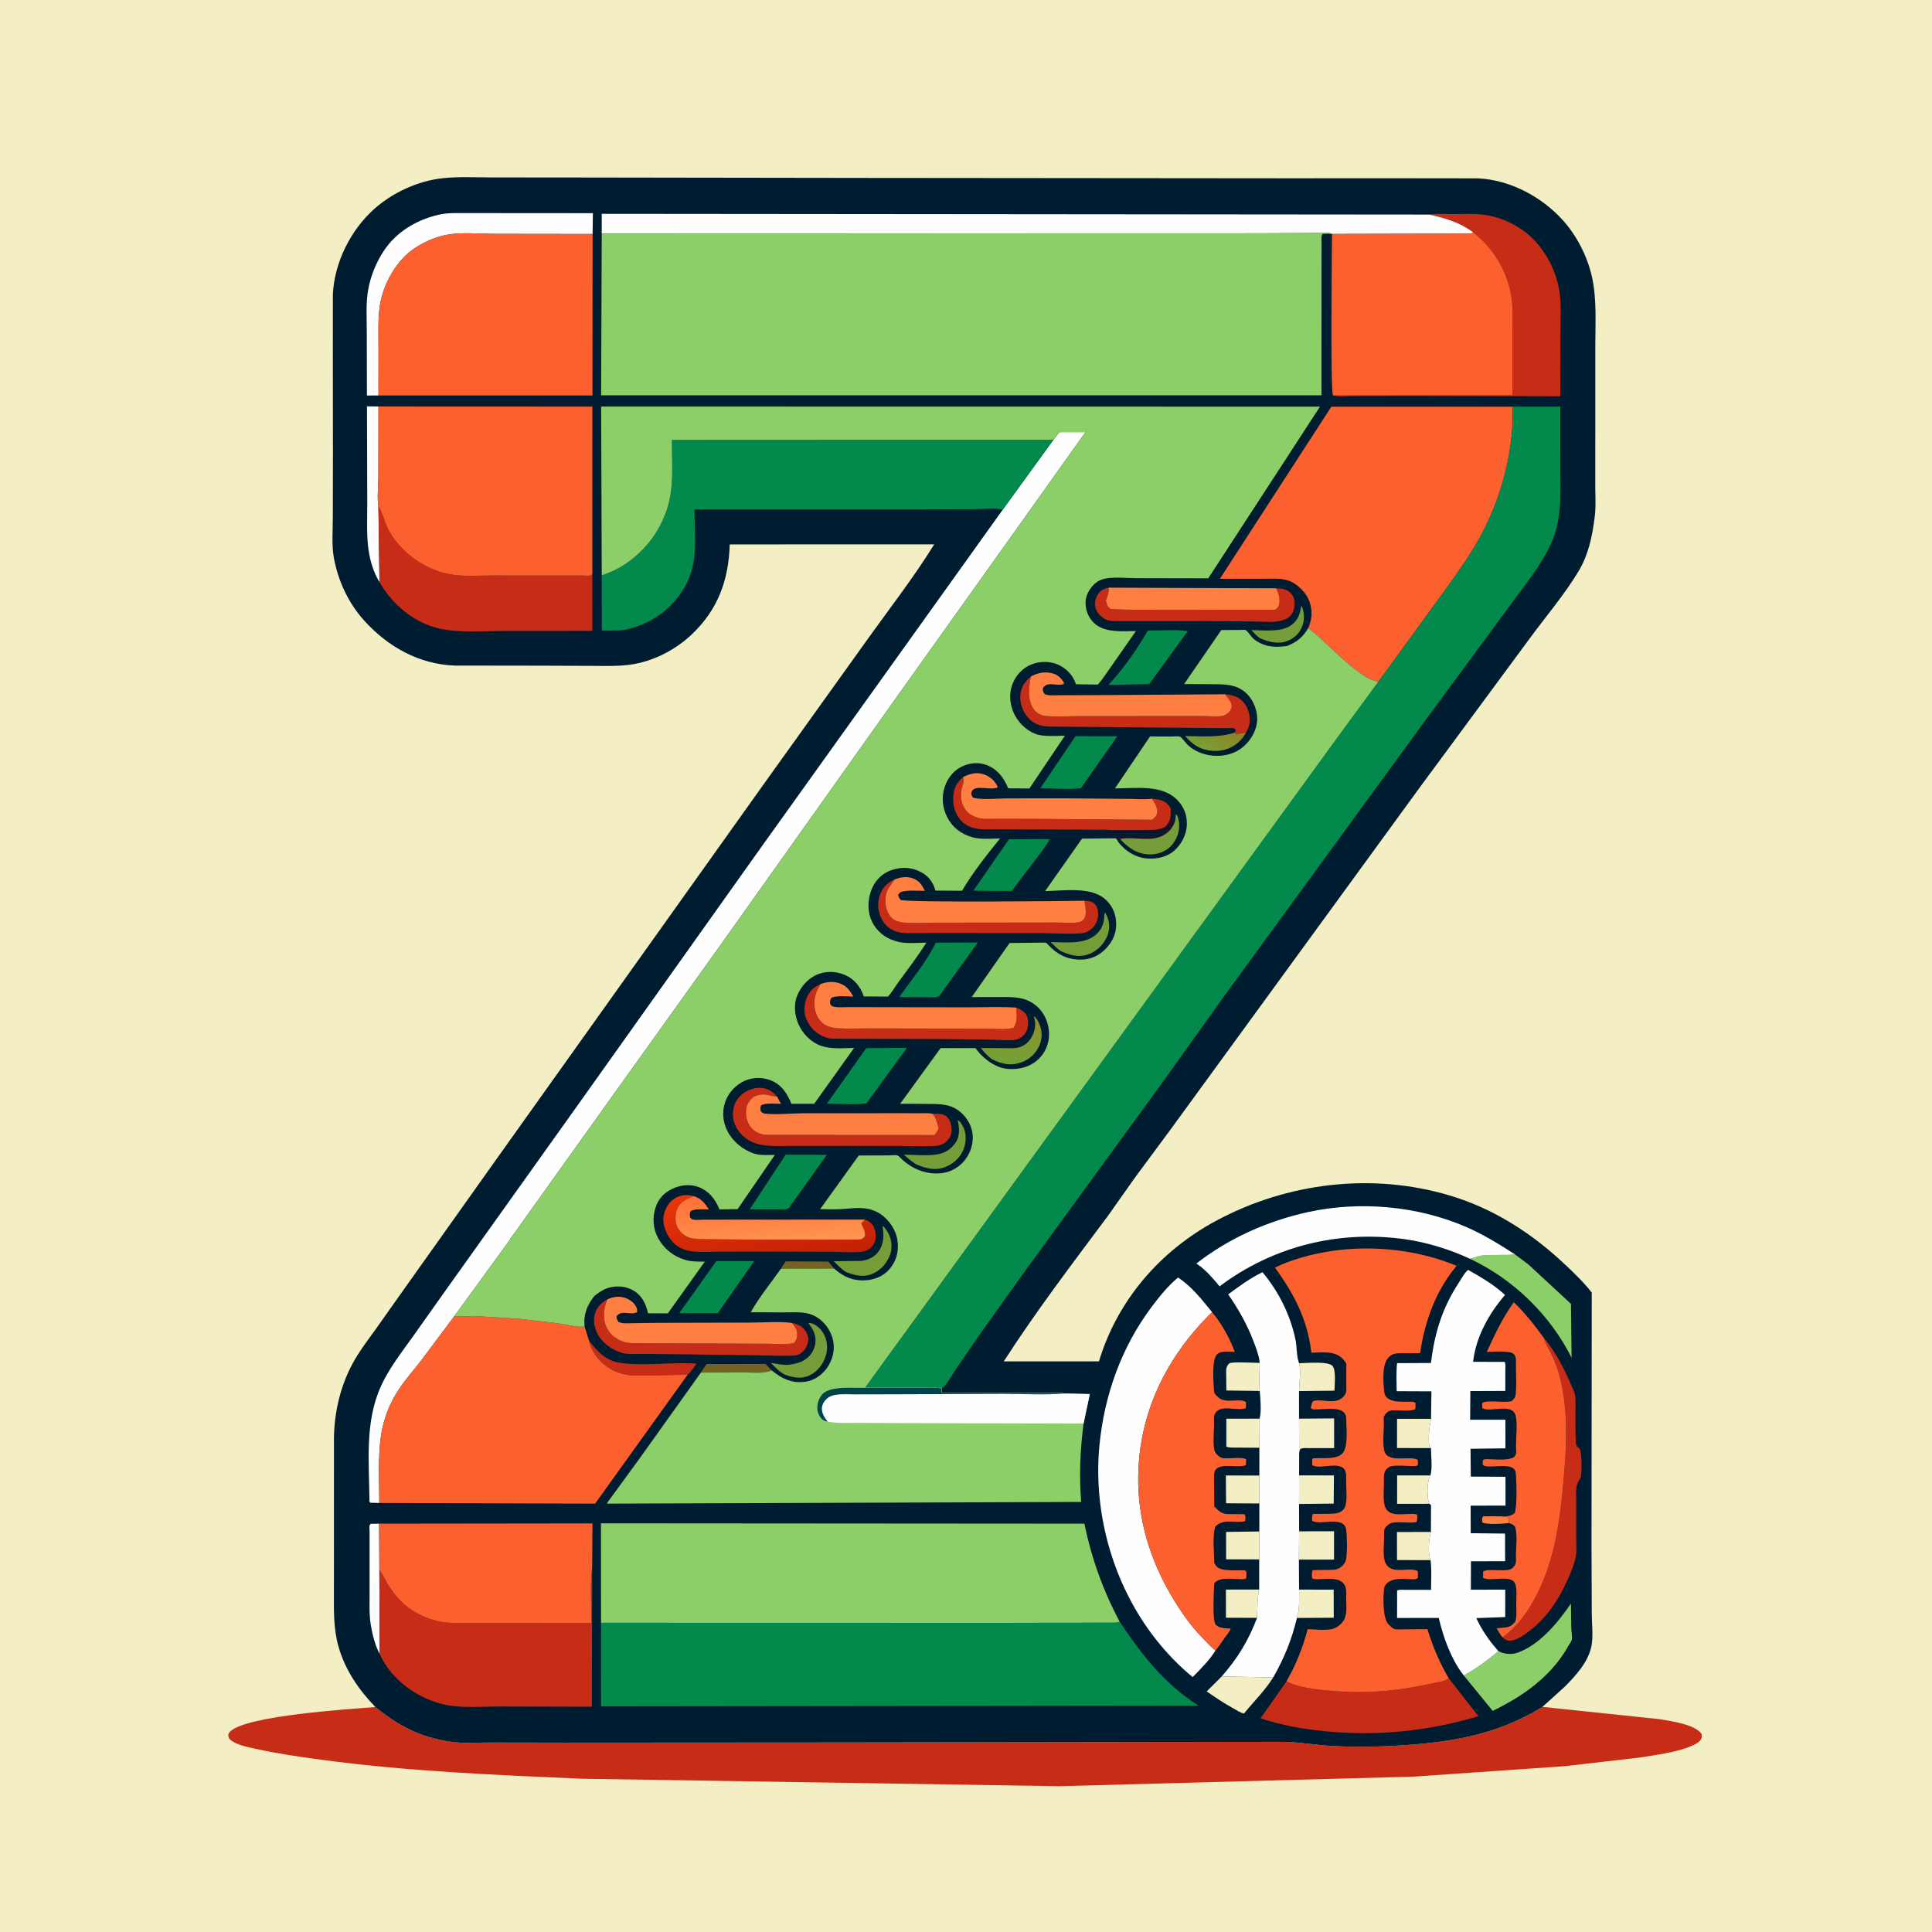 <svg version="1.1" xmlns="http://www.w3.org/2000/svg" style="display: block;" viewBox="0 0 2048 2048" width="1024" height="1024">
<defs>
	<linearGradient id="Gradient1" gradientUnits="userSpaceOnUse" x1="1294.27" y1="768.56" x2="1280.94" y2="795.021">
		<stop class="stop0" offset="0" stop-opacity="1" stop-color="rgb(140,130,38)"/>
		<stop class="stop1" offset="1" stop-opacity="1" stop-color="rgb(123,158,53)"/>
	</linearGradient>
	<linearGradient id="Gradient2" gradientUnits="userSpaceOnUse" x1="1073.65" y1="1083.66" x2="1071.4" y2="1126.29">
		<stop class="stop0" offset="0" stop-opacity="1" stop-color="rgb(142,145,48)"/>
		<stop class="stop1" offset="1" stop-opacity="1" stop-color="rgb(114,162,54)"/>
	</linearGradient>
	<linearGradient id="Gradient3" gradientUnits="userSpaceOnUse" x1="822.326" y1="1340.58" x2="806.949" y2="1253.68">
		<stop class="stop0" offset="0" stop-opacity="1" stop-color="rgb(195,33,4)"/>
		<stop class="stop1" offset="1" stop-opacity="1" stop-color="rgb(234,53,11)"/>
	</linearGradient>
	<linearGradient id="Gradient4" gradientUnits="userSpaceOnUse" x1="812.977" y1="1263.93" x2="817.805" y2="1319.95">
		<stop class="stop0" offset="0" stop-opacity="1" stop-color="rgb(255,113,56)"/>
		<stop class="stop1" offset="1" stop-opacity="1" stop-color="rgb(255,149,81)"/>
	</linearGradient>
</defs>
<path transform="translate(0,0)" fill="rgb(243,238,195)" d="M -0 -0 L 2048 0 L 2048 2048 L -0 2048 L -0 -0 z"/>
<path transform="translate(0,0)" fill="rgb(199,44,23)" d="M 1635.06 1809.36 L 1759.94 1822.46 C 1771.45 1824.55 1796.77 1827.9 1803.74 1838.01 C 1803.97 1840.72 1804.48 1841.9 1802.86 1844.24 C 1800.63 1847.47 1796.24 1849.43 1792.75 1850.91 C 1776.52 1857.82 1756.08 1860.13 1738.75 1862.99 L 1658.61 1872.25 L 1499 1883.29 L 1122.81 1893.46 L 617 1885.55 C 524.685 1881.54 431.618 1877.71 339.976 1865.33 C 316.947 1862.22 293.781 1858.89 271.091 1853.84 C 263.234 1852.09 251.653 1849.98 245.172 1844.99 C 242.418 1842.87 242.442 1842.45 241.885 1839 C 242.413 1837.55 242.976 1836.45 244.1 1835.36 C 261.455 1818.61 369.33 1811.77 397.925 1809.55 C 422.683 1829.75 445.83 1841.71 477.676 1846.33 C 491.163 1848.29 506.318 1847.11 520 1847.13 L 599.714 1847.27 L 890.449 1847.09 L 1357.4 1846.42 C 1375.11 1846.24 1393.58 1849.75 1411.37 1850.77 C 1442.21 1852.53 1474.06 1851.43 1504.78 1848.68 C 1551.94 1844.47 1594.47 1834.5 1635.06 1809.36 z"/>
<path transform="translate(0,0)" fill="rgb(0,28,49)" d="M 397.925 1809.55 C 380.056 1790.95 365.974 1770.42 358.811 1745.41 C 353.295 1726.14 353.976 1706.97 353.97 1687.15 L 354.005 1630.6 L 354.015 1523.23 C 354.557 1496.26 360.914 1469.34 373.724 1445.52 C 380.646 1432.65 389.528 1421.16 398.034 1409.33 L 428.782 1365.89 L 529.61 1224.04 L 810.832 829.496 L 921.875 674.533 C 944.835 642.513 969.674 610.522 990.324 577.018 L 773.54 577.091 C 772.42 614.781 761.175 646.105 733.317 672.481 C 718.2 686.793 698.925 697.533 678.701 702.559 C 661.859 706.744 644.443 705.893 627.236 705.85 L 570.38 705.645 L 481.792 705.525 C 444.282 704.103 411.549 685.784 386.613 658.47 C 369.616 639.851 358.523 616.28 353.955 591.562 C 351.496 578.253 352.776 563.135 352.798 549.559 L 352.937 479.692 L 352.814 368.858 L 352.862 312.15 C 354.41 278.539 371.464 244.238 396.312 221.844 C 415.585 204.476 442.514 191.993 468.339 189.011 C 485.73 187.003 504.236 188.095 521.761 188.082 L 616.107 188.169 L 913.93 188.603 L 1355.52 188.991 L 1494.82 188.981 L 1566.62 189.066 C 1600.76 190.587 1634.6 208.713 1657.14 233.935 C 1671.72 250.26 1682.79 272.137 1687.54 293.5 C 1692.76 316.969 1691.1 342.078 1691.1 365.966 L 1691.09 451.294 L 1691.04 512.432 C 1691.02 522.866 1691.72 533.888 1690.87 544.242 L 1690.26 549.5 C 1687.71 569.305 1683.7 588.298 1673.27 605.655 C 1658.31 630.53 1638.51 653.646 1621.32 677.101 L 1505.33 834.268 L 1240.26 1198.11 L 1203.34 1247.99 L 1174.52 1288.77 C 1136.89 1339.32 1098.1 1390.06 1064.06 1443.11 L 1164.94 1443.1 C 1184.45 1378.41 1229.54 1326.22 1288.81 1294.25 C 1364.41 1253.46 1454.9 1242.61 1537.42 1267.47 C 1583.57 1281.36 1623.78 1307.27 1658.71 1340.17 C 1668.64 1349.52 1678.96 1359.35 1687.32 1370.17 L 1687.06 1639.22 L 1687.34 1710.94 C 1687.4 1721.69 1689.11 1734.79 1686.93 1745.25 C 1683.42 1762.12 1670.27 1776.32 1658.51 1788.17 L 1635.06 1809.36 C 1594.47 1834.5 1551.94 1844.47 1504.78 1848.68 C 1474.06 1851.43 1442.21 1852.53 1411.37 1850.77 C 1393.58 1849.75 1375.11 1846.24 1357.4 1846.42 L 890.449 1847.09 L 599.714 1847.27 L 520 1847.13 C 506.318 1847.11 491.163 1848.29 477.676 1846.33 C 445.83 1841.71 422.683 1829.75 397.925 1809.55 z"/>
<path transform="translate(0,0)" fill="rgb(255,127,66)" d="M 1599.27 1614.49 C 1593.68 1615.26 1575.6 1616.42 1571.28 1613.85 C 1571.17 1611.08 1570.57 1609.72 1572.23 1607.36 L 1584.53 1607.33 C 1588.42 1607.54 1596.82 1606.8 1599.33 1609.5 L 1599.27 1614.49 z"/>
<path transform="translate(0,0)" fill="rgb(30,16,34)" d="M 1240.99 857.086 C 1242.84 861.377 1240.46 863.995 1241.51 867.5 C 1241.57 867.694 1245.23 869.892 1245.72 870.204 C 1243.66 877 1239.07 882.388 1232.78 885.701 C 1219.19 892.848 1201.74 886.645 1187.25 889.332 L 1183.79 889.765 L 1182.68 888.539 L 1183.25 887.731 C 1185.4 886.072 1196.31 886.579 1199.25 886.867 C 1207.1 887.637 1215.13 886.548 1223 886.755 C 1224.91 886.805 1226.35 886.934 1228 885.755 C 1230.04 884.3 1228.74 884.606 1230.84 884.177 L 1232 884 L 1233.01 883.005 C 1235.19 882.998 1235.03 882.473 1236.5 881 L 1236 879.49 L 1231 880.486 C 1219.91 882.769 1206.64 881.327 1195.25 881.396 C 1190.07 881.428 1181.96 882.412 1177.18 880.622 L 1175.52 879.948 L 1215.27 879.948 C 1221.12 879.706 1232.21 879.815 1236.18 875.39 C 1241.3 869.701 1241.11 864.249 1240.99 857.086 z"/>
<path transform="translate(0,0)" fill="rgb(118,99,35)" d="M 827.808 1344.88 C 829.252 1342.2 831.264 1339.6 832.978 1337.07 L 878.031 1337.31 L 884.107 1344.68 L 827.808 1344.88 z"/>
<path transform="translate(0,0)" fill="rgb(118,99,35)" d="M 742.999 1454.99 C 744.598 1451.87 747.111 1448.82 749.089 1445.9 L 811.537 1445.83 L 818.022 1452.62 C 810.181 1456.34 798.425 1454.86 789.845 1454.89 L 742.999 1454.99 z"/>
<path transform="translate(0,0)" fill="rgb(117,157,57)" d="M 1379.35 642.5 L 1380.12 642.992 C 1382.69 649.503 1383.05 656.856 1380.59 663.471 C 1377.67 671.346 1372.31 676.397 1364.56 679.496 C 1354.99 683.325 1344.05 680.326 1335.13 676.282 C 1331.95 673.977 1329.19 670.699 1326.42 667.901 C 1338.99 668 1357.81 670.48 1368.5 662.895 C 1375.86 657.674 1378.13 651.009 1379.35 642.5 z"/>
<path transform="translate(0,0)" fill="url(#Gradient1)" d="M 1309.04 776.523 L 1310 777.653 C 1313.87 777.673 1317.19 777.312 1320.95 776.398 C 1318.6 780.644 1315.55 784.644 1311.79 787.753 C 1304.16 794.047 1294.62 796.724 1284.83 795.886 C 1272.18 794.804 1264.42 789.501 1256.32 780.22 C 1273.58 780.508 1292.56 782.058 1309.04 776.523 z"/>
<path transform="translate(0,0)" fill="rgb(117,157,57)" d="M 1171.49 967.5 C 1172.48 969.034 1173.33 970.795 1173.98 972.5 C 1176.8 979.896 1176.26 987.437 1172.72 994.5 C 1168.74 1002.46 1161.27 1009.4 1152.67 1011.97 L 1151.5 1012.3 C 1142.13 1014.99 1132.86 1012.04 1124.36 1008.12 C 1120.5 1005.62 1117.08 1001.78 1113.71 998.632 C 1129.19 998.753 1149.72 1001.58 1162.13 990.408 C 1167.43 985.637 1170.31 978.902 1170.56 971.837 C 1170.61 970.461 1170.56 969.539 1171.1 968.23 L 1171.49 967.5 z"/>
<path transform="translate(0,0)" fill="rgb(117,157,57)" d="M 1245.72 870.204 L 1246.5 862.943 C 1248.94 865.078 1249.6 869.909 1249.88 872.978 C 1250.68 881.835 1247.18 890.636 1241.06 897.054 C 1235.52 902.857 1226.46 906.014 1218.5 905.76 C 1205.36 905.339 1195.79 898.622 1187.25 889.332 C 1201.74 886.645 1219.19 892.848 1232.78 885.701 C 1239.07 882.388 1243.66 877 1245.72 870.204 z"/>
<path transform="translate(0,0)" fill="rgb(117,157,57)" d="M 1015.31 1187.5 C 1018.1 1188.53 1020.59 1193.51 1021.72 1196.1 C 1024.67 1202.9 1024.07 1211.79 1021.28 1218.58 C 1017.57 1227.6 1010.33 1234.01 1001.25 1237.38 C 991.028 1241.18 981.024 1238.41 971.435 1234.34 C 966.416 1231.36 962.452 1227.91 958.18 1223.98 C 969.325 1224.03 983.042 1225.5 993.884 1223.63 C 1001.82 1222.27 1008.39 1217.99 1012.89 1211.32 C 1017.87 1203.95 1016.89 1195.69 1015.31 1187.5 z"/>
<path transform="translate(0,0)" fill="rgb(117,157,57)" d="M 935.473 1299.5 C 938.467 1301.24 941.395 1306.41 942.687 1309.5 C 945.58 1316.43 945.881 1324.55 942.977 1331.5 C 939.226 1340.47 932.674 1347.34 923.5 1350.82 C 914.773 1354.13 904.791 1351.75 896.614 1348.25 C 891.752 1345.17 887.817 1340.96 883.751 1336.93 L 912.754 1336.64 C 919.602 1335.84 926.664 1332.82 930.853 1327.15 C 937.167 1318.62 937.196 1309.42 935.473 1299.5 z"/>
<path transform="translate(0,0)" fill="rgb(243,238,195)" d="M 1515.3 1594.08 L 1481 1594.09 L 1481.03 1563.99 L 1516.28 1564 C 1512.63 1569.86 1512.73 1584.04 1514.15 1591 C 1514.47 1592.57 1514.68 1592.83 1515.3 1594.08 z"/>
<path transform="translate(0,0)" fill="rgb(243,238,195)" d="M 1334.79 1684.96 C 1332.53 1694.38 1333.03 1705.26 1332.52 1714.99 L 1299.55 1714.88 L 1299.51 1685.02 L 1334.79 1684.96 z"/>
<path transform="translate(0,0)" fill="rgb(243,238,195)" d="M 1334.92 1623.42 L 1334.81 1653.07 L 1299.72 1652.96 L 1299.69 1623.9 L 1334.92 1623.42 z"/>
<path transform="translate(0,0)" fill="rgb(243,238,195)" d="M 1335.41 1474.47 L 1300.01 1473.99 L 1299.81 1458.13 C 1299.82 1453.25 1299.02 1448.83 1303.08 1445.25 C 1305.32 1443.27 1330.65 1444.69 1335.33 1444.72 C 1335.09 1454.45 1334.37 1464.8 1335.41 1474.47 z"/>
<path transform="translate(0,0)" fill="rgb(243,238,195)" d="M 1516.83 1623.91 C 1514.59 1631.85 1513.4 1646.24 1516.44 1653.82 L 1480.9 1653.72 L 1480.83 1623.99 L 1516.83 1623.91 z"/>
<path transform="translate(0,0)" fill="url(#Gradient2)" d="M 1095.87 1077.5 L 1096.95 1077.75 C 1099.09 1080.02 1100.4 1082.34 1101.63 1085.2 C 1104.87 1092.69 1105.12 1100.48 1101.89 1108 C 1098.24 1116.5 1091.72 1122.89 1082.96 1126.07 C 1071.81 1130.11 1062.61 1128.24 1052.24 1123.24 C 1047.07 1119.87 1043.6 1115.67 1039.7 1110.97 L 1065.53 1111.1 C 1070.42 1111.12 1076.07 1111.56 1080.78 1110.08 C 1087.54 1107.96 1092.24 1102.85 1095.02 1096.5 C 1097.62 1090.55 1098.2 1083.6 1095.87 1077.5 z"/>
<path transform="translate(0,0)" fill="rgb(243,238,195)" d="M 1334.98 1593.75 L 1299.68 1593.51 L 1299.47 1564.09 L 1334.96 1564.11 L 1334.98 1593.75 z"/>
<path transform="translate(0,0)" fill="rgb(243,238,195)" d="M 1516.89 1535.05 L 1480.89 1534.96 L 1480.94 1503.99 L 1516.94 1503.99 C 1515.16 1512.92 1513.71 1523.92 1515.14 1532.93 L 1516.89 1535.05 z"/>
<path transform="translate(0,0)" fill="rgb(243,238,195)" d="M 1335 1534.69 L 1311.14 1534.51 C 1307.63 1534.43 1303.25 1534.88 1299.99 1533.54 L 1299.99 1503.91 L 1335.22 1503.84 L 1335 1534.69 z"/>
<path transform="translate(0,0)" fill="rgb(243,238,195)" d="M 1377.09 1445.05 C 1384.48 1444.97 1407.49 1442.77 1412.35 1447.75 C 1416.57 1452.07 1414.67 1467.88 1414.59 1474.18 L 1377 1474.61 C 1377.29 1465.74 1379.29 1453.52 1377.09 1445.05 z"/>
<path transform="translate(0,0)" fill="rgb(117,157,57)" d="M 856.882 1402.5 C 858.191 1402.27 859.206 1402.47 860.5 1402.86 C 865.742 1404.46 870.648 1409.28 873.227 1413.99 C 877.147 1421.15 877.739 1429.71 875.273 1437.45 C 872.438 1446.33 866.3 1454.21 857.736 1458.16 C 849.227 1462.1 840.124 1460.23 831.776 1457.08 C 825.987 1454.11 821.658 1449.22 817.101 1444.68 C 823.595 1445.73 831.025 1447.54 837.553 1446.51 L 839 1446.24 C 844.472 1445.33 849.016 1444.21 853.666 1441.01 C 859.538 1436.96 863.308 1431.04 864.293 1423.95 C 865.497 1415.28 861.886 1409.05 856.882 1402.5 z"/>
<path transform="translate(0,0)" fill="rgb(243,238,195)" d="M 1377.13 1623.27 L 1414.13 1623.17 L 1414.12 1653.24 L 1376.88 1653.27 L 1377.13 1623.27 z"/>
<path transform="translate(0,0)" fill="rgb(243,238,195)" d="M 1377.06 1685.02 L 1413.73 1685.12 L 1413.84 1714.86 L 1374.8 1715.12 C 1377.82 1705.28 1377.1 1695.2 1377.06 1685.02 z"/>
<path transform="translate(0,0)" fill="rgb(243,238,195)" d="M 1377.11 1563.97 L 1414.03 1564 L 1413.79 1593.86 L 1377.02 1594.26 L 1377.11 1563.97 z"/>
<path transform="translate(0,0)" fill="rgb(243,238,195)" d="M 1377.02 1503.83 L 1414.22 1503.57 L 1414.22 1535.07 L 1388.04 1535.08 C 1384.89 1535.09 1381.03 1534.51 1378.26 1536.12 L 1377.17 1539.88 L 1377.02 1503.83 z"/>
<path transform="translate(0,0)" fill="rgb(199,44,23)" d="M 624.37 1421.09 C 633.275 1432.79 642.503 1442.68 657.973 1444.78 C 684.426 1448.38 711.859 1443.57 738.36 1445.52 C 736.255 1448.16 731.513 1455.62 728.906 1457.24 L 686.329 1458.07 C 679.488 1458.08 672.154 1458.6 665.391 1457.46 L 664 1457.21 C 656.106 1455.86 649.541 1453.05 642.972 1448.46 C 634.211 1442.33 626.38 1431.61 624.37 1421.09 z"/>
<path transform="translate(0,0)" fill="rgb(254,254,254)" d="M 402.485 1753.34 C 397.569 1743.96 394.739 1732.76 393.035 1722.34 C 391.262 1711.49 391.805 1700.27 391.791 1689.32 L 391.774 1641.2 L 391.783 1623.95 C 391.784 1622.02 391.327 1618.7 391.788 1617 C 391.968 1616.33 392.596 1615.88 393 1615.32 L 401.869 1615.16 L 402.119 1663.95 L 402.485 1753.34 z"/>
<path transform="translate(0,0)" fill="rgb(243,238,195)" d="M 1349.65 1778.12 C 1340.77 1792.28 1329.68 1802.94 1319.26 1815.69 L 1318.65 1816.45 C 1314.75 1815.51 1310.94 1812.89 1307.42 1810.97 C 1297.52 1805.55 1288.41 1799.41 1279.17 1792.96 L 1295.04 1777.11 L 1349.65 1778.12 z"/>
<path transform="translate(0,0)" fill="rgb(254,254,254)" d="M 402.264 616.975 C 396.022 607.126 392.307 594.373 390.655 582.912 C 388.298 566.565 389.444 548.621 389.307 532.088 L 389.01 430.738 L 401.191 430.908 L 401.111 506.057 C 401.092 515.482 399.583 527.568 401.13 536.735 L 402.264 616.975 z"/>
<path transform="translate(0,0)" fill="rgb(2,137,75)" d="M 759.342 1336.76 L 799.438 1336.85 C 799.455 1337.1 763.973 1387.43 760.988 1391.91 L 720.029 1392.05 L 759.342 1336.76 z"/>
<path transform="translate(0,0)" fill="rgb(2,137,75)" d="M 1104.59 889.476 L 1112.55 889.606 C 1109.07 896.758 1103.12 903.876 1098.37 910.321 L 1072.39 944.509 L 1043.39 944.294 L 1031.89 944.083 L 1069.52 889.673 L 1104.59 889.476 z"/>
<path transform="translate(0,0)" fill="rgb(2,137,75)" d="M 1216.78 668.395 C 1230.44 668.562 1245.67 667.079 1259.09 668.938 L 1218.27 725.165 L 1174.86 726.119 C 1190.62 709.572 1205.33 688.123 1216.78 668.395 z"/>
<path transform="translate(0,0)" fill="rgb(2,137,75)" d="M 832.781 1224.07 L 876.46 1224.15 L 836.5 1280.25 C 833.346 1282.9 828.559 1281.94 824.47 1281.94 L 794.726 1281.95 L 832.781 1224.07 z"/>
<path transform="translate(0,0)" fill="rgb(2,137,75)" d="M 1140.09 780.371 L 1184.4 780.459 L 1145.83 835.533 C 1132.4 837.32 1116.53 835.574 1102.84 835.504 L 1140.09 780.371 z"/>
<path transform="translate(0,0)" fill="rgb(2,137,75)" d="M 991.907 999.284 L 1036.52 999.136 L 995.892 1055.5 C 992.795 1058 987.688 1057.04 983.708 1057.04 L 953.261 1056.99 C 965.828 1038.99 981.805 1020.08 991.383 1000.39 L 991.907 999.284 z"/>
<path transform="translate(0,0)" fill="rgb(2,137,75)" d="M 918.28 1111.07 L 961.331 1110.8 L 918.428 1169.64 C 905.173 1171.37 890.006 1169.94 876.54 1169.96 L 918.28 1111.07 z"/>
<path transform="translate(0,0)" fill="rgb(199,44,23)" d="M 1149.52 954.819 L 1154.5 955.2 C 1157.36 955.791 1160.35 957.507 1161.94 960 C 1164.32 963.72 1164.51 970.136 1163.42 974.294 C 1161.86 980.271 1158.25 984.653 1152.73 987.475 C 1149.94 988.904 1147.21 989.374 1144.09 989.531 C 1129.37 990.272 1113.96 989.12 1099.15 989.107 L 1001.71 989.06 L 970.75 989.087 C 963.939 989.09 956.482 989.748 949.968 987.444 C 942.6 984.838 937.459 980.246 934.102 973.169 C 930.154 964.848 929.811 956.068 933.194 947.505 C 936.097 940.159 940.821 935.525 948.027 932.404 L 947.594 933.16 C 946.425 935.169 945.219 936.942 943.78 938.766 C 939.2 944.573 937.928 951.56 938.866 958.845 C 939.612 964.639 942.141 970.832 946.948 974.407 C 949.655 976.42 953.675 977.53 957.003 977.869 C 968.54 979.045 981.175 978.074 992.81 978.074 L 1068.39 977.99 L 1120.28 977.921 C 1127.55 977.903 1136.36 978.835 1143.5 977.645 C 1145.77 977.266 1147.79 975.94 1149.14 974.085 C 1152.38 969.655 1150.56 959.978 1149.52 954.819 z"/>
<path transform="translate(0,0)" fill="rgb(199,44,23)" d="M 1352.81 623.608 C 1355.7 623.764 1358.77 623.851 1361.55 624.692 C 1365.64 625.925 1369.36 628.871 1371.05 632.845 C 1373.15 637.775 1372.52 644.535 1370.26 649.333 C 1368.15 653.836 1364.14 656.036 1359.6 657.5 C 1350.77 660.344 1338.8 658.891 1329.5 658.8 L 1279.99 658.388 L 1182.15 658.427 C 1178.25 658.235 1174.76 658.169 1171.26 656.224 C 1166.76 653.72 1162.13 648.682 1161.06 643.5 C 1160.08 638.772 1161.32 633.794 1163.96 629.822 C 1166.84 625.501 1170.34 623.98 1175.27 622.939 L 1175.3 623.875 C 1175.39 628.536 1173.89 632.231 1172.27 636.5 C 1172.96 639.643 1173.9 643.617 1177.09 645.23 C 1181.88 647.656 1330.05 646.198 1351.5 646.393 C 1353.99 644.671 1355.28 643.586 1355.98 640.5 C 1357.24 634.9 1355.21 628.605 1352.81 623.608 z"/>
<path transform="translate(0,0)" fill="rgb(199,44,23)" d="M 1175.52 879.948 C 1172.92 879.254 1168.76 879.671 1165.96 879.605 L 1140.65 879.407 L 1041.87 879.125 C 1033.28 878.851 1024.3 876.241 1018.43 869.562 C 1012.49 862.805 1009.96 853.786 1010.44 844.906 C 1010.95 835.488 1014.03 829.889 1020.95 823.663 L 1021.13 824.816 C 1021.55 827.868 1021.72 829.51 1020.52 832.433 C 1018.13 838.264 1017.94 847.414 1020.62 853.198 C 1023.98 860.447 1027.61 863.632 1034.97 866.295 L 1036.03 866.69 C 1042.05 868.764 1050.53 867.952 1056.91 867.963 L 1093.05 868.01 L 1221.13 868.965 C 1223.41 867.266 1225.48 865.904 1226.29 863.005 C 1227.96 857.062 1224.02 851.592 1221.18 846.649 C 1228.01 847.071 1233.86 848.087 1238.65 853.5 C 1239.61 854.584 1240.28 855.835 1240.99 857.086 C 1241.11 864.249 1241.3 869.701 1236.18 875.39 C 1232.21 879.815 1221.12 879.706 1215.27 879.948 L 1175.52 879.948 z"/>
<path transform="translate(0,0)" fill="rgb(199,44,23)" d="M 839.478 1402.33 C 844.324 1403.18 849.347 1405.26 852.5 1409.2 C 855.501 1412.94 857.471 1416.9 856.666 1421.8 C 855.779 1427.19 852.739 1432.18 848.034 1435.07 C 845.961 1436.35 843.92 1436.84 841.5 1436.96 C 828.712 1437.64 815.531 1436.81 802.705 1436.65 L 727.348 1435.67 L 682.205 1435.17 C 675.426 1435.11 666.131 1436.02 659.662 1434.17 C 649.14 1431.15 638.964 1424.19 633.685 1414.46 C 630.074 1407.8 628.38 1399.69 630.735 1392.31 C 632.893 1385.53 637.54 1380.57 643.825 1377.41 C 640.199 1385.72 638.664 1396.52 642.156 1405.17 C 645.488 1413.43 651.148 1418.38 659.27 1421.74 C 662.912 1423.24 667.189 1423.68 671.11 1423.86 L 761.967 1424.19 L 815.168 1424.45 C 823.347 1424.48 834.158 1425.8 841.857 1423.5 C 844.76 1419.57 845.55 1416.91 844.875 1411.96 C 844.376 1408.31 841.63 1405.19 839.478 1402.33 z"/>
<path transform="translate(0,0)" fill="rgb(199,44,23)" d="M 1077.29 1068.08 C 1081.35 1069.74 1085.73 1071.95 1088.04 1075.9 C 1090.41 1079.95 1090.18 1086.65 1088.87 1091.05 C 1087.67 1095.09 1083.98 1099.24 1080.18 1101 C 1077.86 1102.07 1075.55 1102.49 1073 1102.58 C 1064.81 1102.88 1056.39 1102.17 1048.18 1102.03 L 994 1101.39 L 881.5 1101.06 C 878.972 1100.96 876.48 1100.15 874.125 1099.27 C 864.999 1095.87 858.413 1088.96 854.612 1080.06 C 851.557 1072.91 852.439 1064.2 855.388 1057.17 C 858.356 1050.1 863.077 1046.07 869.939 1043.09 C 864.077 1052.45 861.681 1060.76 864.349 1071.89 C 865.785 1077.88 869.654 1083.76 875.148 1086.74 C 878.621 1088.63 883.072 1089.62 886.986 1089.91 C 897.999 1090.73 909.432 1090.13 920.509 1090.16 L 985.823 1090.28 L 1045.45 1090.36 C 1054.14 1090.37 1066.39 1091.92 1074.5 1089.49 C 1078.75 1083.58 1077.79 1075.01 1077.29 1068.08 z"/>
<path transform="translate(0,0)" fill="rgb(140,207,104)" d="M 1606.13 1329.81 L 1620.59 1340.75 L 1665.3 1382.14 L 1665.96 1439.25 C 1643.19 1393.88 1604.17 1355.97 1558.26 1334.39 C 1562.72 1333.51 1566.83 1331.39 1571.44 1330.89 C 1582.52 1329.69 1593.92 1330.85 1605.08 1329.91 L 1606.13 1329.81 z"/>
<path transform="translate(0,0)" fill="rgb(199,44,23)" d="M 988.791 1180.69 C 992.983 1180.75 998.994 1180.21 1002.49 1182.82 C 1006.55 1185.86 1008.14 1190.4 1008.6 1195.29 C 1009.09 1200.47 1008.05 1204.78 1004.59 1208.71 C 1001.37 1212.38 996.833 1214.39 992 1214.72 C 980.997 1215.48 969.466 1214.83 958.413 1214.79 L 896.038 1214.68 L 840.12 1214.7 C 829.706 1214.69 818.112 1215.39 807.834 1213.7 C 800.673 1212.53 793.708 1209.51 788.253 1204.7 C 782.088 1199.26 777.413 1191.62 776.972 1183.28 C 776.541 1175.12 778.665 1167.99 784.385 1162.01 C 789.585 1156.56 797.726 1153.04 805.281 1153.15 C 812.772 1153.26 817.753 1155.89 822.732 1161.33 L 823.643 1162.34 C 820.47 1162.03 817.417 1161.81 814.362 1160.87 C 809.771 1159.45 803.544 1160.11 799.375 1162.55 C 795.578 1164.77 791.866 1170.19 791.149 1174.5 C 789.936 1181.79 791.389 1189.39 796.091 1195.18 C 799.9 1199.87 806.031 1202.58 812 1203.02 L 990.684 1203.23 C 992.313 1200.98 994.33 1198.79 994.84 1196 C 993.482 1189.92 992.414 1185.8 988.791 1180.69 z"/>
<path transform="translate(0,0)" fill="url(#Gradient3)" d="M 916.987 1292.8 L 918.764 1293.5 C 922.407 1295.06 925.767 1298.63 926.986 1302.41 L 927.306 1303.5 C 928.123 1306.24 928.552 1308.65 928.374 1311.53 C 928.069 1316.44 925.88 1320.51 922.004 1323.56 C 919.596 1325.45 916.511 1326.55 913.5 1326.91 C 903.519 1328.12 892.169 1327.06 882.039 1327.02 L 814.733 1326.8 L 760.893 1326.86 C 751.616 1326.88 741.29 1327.79 732.122 1326.33 C 723.305 1324.93 715.789 1320.72 710.522 1313.46 C 705.556 1306.61 701.843 1296.99 703.546 1288.45 C 705.044 1280.94 709.077 1273.98 715.773 1270 C 721.397 1266.66 728.033 1266.09 734.331 1267.67 L 735.206 1267.91 C 731.344 1269.94 726.831 1271.27 723.44 1274.03 C 718.099 1278.37 716.35 1283.78 716.068 1290.5 C 715.822 1296.36 717.686 1301.96 721.808 1306.19 C 724.965 1309.44 729.7 1312.18 734.236 1312.83 C 741.204 1313.83 748.796 1313.52 755.859 1313.69 L 799.157 1314.08 L 910.005 1314 C 913.691 1313.91 914.439 1312.92 917.011 1310.5 C 917.142 1306.65 916.375 1304.38 914.846 1300.94 C 914.632 1300.46 913.025 1297.19 913.044 1297 C 913.087 1296.56 915.837 1293.88 916.341 1293.4 L 916.987 1292.8 z"/>
<path transform="translate(0,0)" fill="rgb(199,44,23)" d="M 1092.77 717.039 C 1090.49 728.438 1088.89 740.94 1095.44 751.312 C 1096.58 753.114 1097.84 754.249 1099.52 755.5 L 1100.4 756.165 C 1102.75 757.842 1105.45 758.728 1108.31 758.97 C 1120.52 760.001 1133.56 759.123 1145.84 759.132 L 1228.81 759.086 L 1275.87 759.096 C 1282.19 759.087 1290.27 759.963 1296.42 758.79 C 1299.66 758.171 1303.33 754.924 1304.79 752 C 1306.11 749.359 1305.81 746.637 1304.5 744.035 L 1298.75 735.974 C 1306.8 736.894 1312.89 738.166 1318.45 744.713 C 1323.09 750.17 1325.78 759.446 1324.66 766.5 C 1324.1 769.968 1322.67 773.36 1320.95 776.398 C 1317.19 777.312 1313.87 777.673 1310 777.653 L 1309.04 776.523 L 1310.07 773.5 C 1309.38 772.987 1308.79 772.288 1308 771.96 C 1306.83 771.475 1302.78 771.92 1301.39 771.908 L 1279.5 771.699 L 1111.43 770.182 C 1102.75 769.83 1095.46 767.227 1089.61 760.556 C 1084.28 754.476 1080.97 745.444 1081.55 737.325 C 1082.2 728.108 1086.18 722.843 1092.77 717.039 z"/>
<path transform="translate(0,0)" fill="rgb(255,127,66)" d="M 1175.27 622.939 L 1352.81 623.608 C 1355.21 628.605 1357.24 634.9 1355.98 640.5 C 1355.28 643.586 1353.99 644.671 1351.5 646.393 C 1330.05 646.198 1181.88 647.656 1177.09 645.23 C 1173.9 643.617 1172.96 639.643 1172.27 636.5 C 1173.89 632.231 1175.39 628.536 1175.3 623.875 L 1175.27 622.939 z"/>
<path transform="translate(0,0)" fill="url(#Gradient4)" d="M 735.206 1267.91 L 736.127 1268.2 C 743.681 1270.67 747.215 1275.69 751.527 1282.02 C 746.121 1282.14 736.143 1280.98 731.957 1284 C 730.972 1286.87 731.015 1287.49 731.547 1290.5 C 732.264 1291.17 732.788 1292.14 733.699 1292.5 C 736.587 1293.64 742.426 1292.92 745.692 1292.92 L 780.739 1292.86 L 916.987 1292.8 L 916.341 1293.4 C 915.837 1293.88 913.087 1296.56 913.044 1297 C 913.025 1297.19 914.632 1300.46 914.846 1300.94 C 916.375 1304.38 917.142 1306.65 917.011 1310.5 C 914.439 1312.92 913.691 1313.91 910.005 1314 L 799.157 1314.08 L 755.859 1313.69 C 748.796 1313.52 741.204 1313.83 734.236 1312.83 C 729.7 1312.18 724.965 1309.44 721.808 1306.19 C 717.686 1301.96 715.822 1296.36 716.068 1290.5 C 716.35 1283.78 718.099 1278.37 723.44 1274.03 C 726.831 1271.27 731.344 1269.94 735.206 1267.91 z"/>
<path transform="translate(0,0)" fill="rgb(140,207,104)" d="M 1588.39 1750.22 L 1590.16 1751.08 C 1596.27 1753.93 1603.86 1753.87 1610.1 1751.43 C 1633.16 1742.41 1651.66 1719.66 1665.27 1699.85 L 1665.62 1726.23 C 1665.76 1729.68 1666.75 1735 1666.18 1738.19 C 1665.91 1739.7 1663.73 1742.7 1662.94 1744.12 C 1656.73 1755.23 1648.71 1765.71 1639.7 1774.7 C 1622.83 1791.52 1603.49 1803.16 1582.36 1813.65 L 1551.65 1776.08 C 1564.29 1769.26 1577.55 1759.56 1588.39 1750.22 z"/>
<path transform="translate(0,0)" fill="rgb(255,127,66)" d="M 643.825 1377.41 C 649.29 1374.72 656.304 1373.67 662.215 1375.64 C 667.249 1377.33 671.978 1380.48 674.424 1385.35 C 675.307 1387.11 675.381 1388.8 675.5 1390.73 C 668.646 1395.01 659.119 1387.6 653.416 1395.5 C 653.732 1398.38 654.038 1398.92 655.713 1401.31 C 659.973 1403.35 665.362 1402.7 670 1402.64 L 696.639 1402.26 L 794.692 1402.02 C 809.045 1402.03 825.339 1400.57 839.478 1402.33 C 841.63 1405.19 844.376 1408.31 844.875 1411.96 C 845.55 1416.91 844.76 1419.57 841.857 1423.5 C 834.158 1425.8 823.347 1424.48 815.168 1424.45 L 761.967 1424.19 L 671.11 1423.86 C 667.189 1423.68 662.912 1423.24 659.27 1421.74 C 651.148 1418.38 645.488 1413.43 642.156 1405.17 C 638.664 1396.52 640.199 1385.72 643.825 1377.41 z"/>
<path transform="translate(0,0)" fill="rgb(255,127,66)" d="M 1020.95 823.663 C 1027.87 820.321 1034.97 818.16 1042.6 820.742 C 1049.14 822.953 1054.44 827.352 1057.34 833.634 L 1057.72 834.5 C 1051.24 838.642 1032.7 830.818 1029.95 839.5 C 1029.18 841.911 1030.15 843.776 1031.5 845.628 C 1042.07 848.16 1056 846.428 1066.94 846.34 L 1128.28 846.249 L 1196.68 846.848 C 1204.41 846.844 1213.68 847.786 1221.18 846.649 C 1224.02 851.592 1227.96 857.062 1226.29 863.005 C 1225.48 865.904 1223.41 867.266 1221.13 868.965 L 1093.05 868.01 L 1056.91 867.963 C 1050.53 867.952 1042.05 868.764 1036.03 866.69 L 1034.97 866.295 C 1027.61 863.632 1023.98 860.447 1020.62 853.198 C 1017.94 847.414 1018.13 838.264 1020.52 832.433 C 1021.72 829.51 1021.55 827.868 1021.13 824.816 L 1020.95 823.663 z"/>
<path transform="translate(0,0)" fill="rgb(255,127,66)" d="M 988.791 1180.69 C 992.414 1185.8 993.482 1189.92 994.84 1196 C 994.33 1198.79 992.313 1200.98 990.684 1203.23 L 812 1203.02 C 806.031 1202.58 799.9 1199.87 796.091 1195.18 C 791.389 1189.39 789.936 1181.79 791.149 1174.5 C 791.866 1170.19 795.578 1164.77 799.375 1162.55 C 803.544 1160.11 809.771 1159.45 814.362 1160.87 C 817.417 1161.81 820.47 1162.03 823.643 1162.34 L 827.846 1170.07 C 822.775 1170.1 810.512 1168.89 806.737 1171.8 C 805.797 1174.27 805.994 1175.56 806.5 1178.13 C 808.431 1179.72 808.97 1180.35 811.527 1180.59 C 824.508 1181.81 839.11 1180.11 852.307 1180.08 L 954.692 1180.05 L 976.794 1180.09 C 980.697 1180.1 985.007 1179.72 988.791 1180.69 z"/>
<path transform="translate(0,0)" fill="rgb(199,44,23)" d="M 1636.42 1418.12 C 1650.79 1434.97 1659.64 1454.47 1668.42 1474.59 C 1670.74 1479.92 1670.01 1487.26 1670.08 1492.98 C 1670.22 1505.21 1669.72 1517.79 1670.55 1529.97 C 1670.83 1534.13 1672.99 1533.49 1674.92 1536.5 C 1676.78 1539.42 1676.93 1563 1675.51 1566.47 C 1675.02 1567.67 1674.88 1567.62 1674.09 1568.81 C 1669.62 1575.52 1670.95 1584.3 1670.9 1592.13 L 1670.82 1629.46 C 1670.81 1635.59 1671.53 1642.69 1670.6 1648.68 C 1669.16 1657.93 1664.89 1667.84 1660.96 1676.28 C 1651.06 1697.5 1639.56 1715.03 1620.65 1729.28 C 1615.91 1732.86 1610.2 1737.09 1604.42 1738.65 C 1601.8 1739.36 1598.41 1739.64 1596.1 1738.16 C 1594.89 1737.37 1593.87 1736.64 1592.79 1735.7 C 1606.82 1725.23 1616.25 1713.33 1624.86 1698.2 C 1647.27 1658.82 1653.29 1615.37 1657.29 1571 C 1660.67 1533.4 1662.82 1494.79 1653.04 1458 C 1650.68 1449.12 1647.15 1440.87 1643.11 1432.63 C 1640.87 1428.05 1638.26 1423.96 1636.7 1419.05 L 1636.42 1418.12 z"/>
<path transform="translate(0,0)" fill="rgb(255,127,66)" d="M 1092.77 717.039 C 1100.36 713.095 1108.09 711.49 1116.48 714.009 C 1121.52 715.518 1124.61 718.708 1127.5 722.922 L 1127.78 724.914 C 1120.29 728.237 1110.51 721.193 1105.5 729.544 C 1105.5 732.948 1105.51 733.128 1107.5 735.876 C 1112.24 737.814 1118.72 736.961 1123.83 736.961 L 1156.59 736.902 L 1298.75 735.974 L 1304.5 744.035 C 1305.81 746.637 1306.11 749.359 1304.79 752 C 1303.33 754.924 1299.66 758.171 1296.42 758.79 C 1290.27 759.963 1282.19 759.087 1275.87 759.096 L 1228.81 759.086 L 1145.84 759.132 C 1133.56 759.123 1120.52 760.001 1108.31 758.97 C 1105.45 758.728 1102.75 757.842 1100.4 756.165 L 1099.52 755.5 C 1097.84 754.249 1096.58 753.114 1095.44 751.312 C 1088.89 740.94 1090.49 728.438 1092.77 717.039 z"/>
<path transform="translate(0,0)" fill="rgb(255,127,66)" d="M 869.939 1043.09 C 877.941 1040.23 885.559 1039.84 893.336 1043.83 C 898.564 1046.52 901.722 1051.48 904.583 1056.41 C 897.705 1056.36 887.834 1055.09 881.5 1057.52 C 879.726 1060.23 879.885 1060.72 879.929 1064 C 881.431 1066.18 881.557 1066.75 884.309 1067.27 C 889.237 1068.19 895.388 1067.57 900.476 1067.59 L 931.197 1067.68 L 1026.29 1067.81 C 1043.18 1067.83 1060.45 1067.09 1077.29 1068.08 C 1077.79 1075.01 1078.75 1083.58 1074.5 1089.49 C 1066.39 1091.92 1054.14 1090.37 1045.45 1090.36 L 985.823 1090.28 L 920.509 1090.16 C 909.432 1090.13 897.999 1090.73 886.986 1089.91 C 883.072 1089.62 878.621 1088.63 875.148 1086.74 C 869.654 1083.76 865.785 1077.88 864.349 1071.89 C 861.681 1060.76 864.077 1052.45 869.939 1043.09 z"/>
<path transform="translate(0,0)" fill="rgb(255,127,66)" d="M 948.027 932.404 C 955.028 929.573 961.99 928.558 969.163 931.685 C 975.172 934.303 977.388 938.803 980.449 944.303 C 972.681 944.41 961.756 943.16 954.5 945.681 L 952.088 948.5 C 952.597 951.11 953.18 952.092 955 954.023 C 961.421 956.764 1127.96 955.317 1149.52 954.819 C 1150.56 959.978 1152.38 969.655 1149.14 974.085 C 1147.79 975.94 1145.77 977.266 1143.5 977.645 C 1136.36 978.835 1127.55 977.903 1120.28 977.921 L 1068.39 977.99 L 992.81 978.074 C 981.175 978.074 968.54 979.045 957.003 977.869 C 953.675 977.53 949.655 976.42 946.948 974.407 C 942.141 970.832 939.612 964.639 938.866 958.845 C 937.928 951.56 939.2 944.573 943.78 938.766 C 945.219 936.942 946.425 935.169 947.594 933.16 L 948.027 932.404 z"/>
<path transform="translate(0,0)" fill="rgb(254,254,254)" d="M 401.225 419.228 L 388.958 419.248 L 388.81 352 C 388.796 336.977 387.671 321.04 390.435 306.262 C 393.038 292.344 398.65 278.586 406.334 266.7 C 419.741 245.962 441.289 233.126 464.915 227.637 C 473.834 225.565 482.643 225.859 491.73 225.886 L 523.693 225.905 L 628.489 225.982 L 628.187 248.075 L 524.558 247.931 C 508.058 247.918 488.898 245.912 472.829 249.024 C 457.678 251.959 439.94 260.774 428.972 271.785 C 414.989 285.824 404.97 306.159 402.408 325.812 C 400.67 339.143 401.254 352.878 401.236 366.302 L 401.225 419.228 z"/>
<path transform="translate(0,0)" fill="rgb(199,44,23)" d="M 1535.74 1779.08 L 1567.18 1819.24 C 1514.1 1835.21 1459.3 1840.69 1404.1 1835.16 C 1381.15 1832.85 1358.11 1828.9 1336.25 1821.44 L 1363.69 1782.41 C 1379.88 1790.34 1402.39 1791.73 1420.19 1793.02 C 1453.56 1795.45 1486.92 1791.56 1519.48 1784.25 C 1524.49 1783.12 1531.9 1782.39 1535.74 1779.08 z"/>
<path transform="translate(0,0)" fill="rgb(254,254,254)" d="M 1558.26 1334.39 C 1537.7 1324.71 1512.81 1317 1490.28 1313.76 C 1419.82 1303.65 1349.8 1320.71 1292.81 1363.57 C 1285.9 1355.17 1278.42 1346.47 1269.45 1340.23 L 1268.22 1339.39 C 1302.86 1312.39 1344.08 1294.1 1386.91 1284.77 C 1441.47 1272.89 1502.43 1278.3 1553.71 1300.42 C 1572.02 1308.32 1589.4 1319 1606.13 1329.81 L 1605.08 1329.91 C 1593.92 1330.85 1582.52 1329.69 1571.44 1330.89 C 1566.83 1331.39 1562.72 1333.51 1558.26 1334.39 z"/>
<path transform="translate(0,0)" fill="rgb(199,44,23)" d="M 1515.25 227.453 C 1523.66 226.108 1532.5 226.959 1541.01 226.959 C 1550.84 226.959 1561.18 226.341 1570.95 227.374 C 1586.59 229.027 1602.24 235.326 1614.92 244.551 C 1635.34 259.402 1649.29 284.362 1653.11 309.093 C 1655.15 322.282 1654.16 336.533 1654.14 349.882 L 1653.92 420.027 L 1493.61 419.684 L 1435.19 419.795 C 1428.56 419.783 1419.21 421.061 1413.01 419.166 L 1603.29 419.065 L 1603.3 351.618 C 1603.24 340.075 1603.92 327.863 1602.41 316.425 C 1598.81 289.265 1583.59 263.339 1561.98 246.635 C 1548.37 236.011 1531.77 231.167 1515.25 227.453 z"/>
<path transform="translate(0,0)" fill="rgb(199,44,23)" d="M 401.13 536.735 L 401.878 537.927 C 405.744 544.319 407.476 553.16 410.984 560.105 C 422.411 582.721 445.295 600.359 469.594 607.162 L 479.5 609.11 L 481.196 609.368 C 493.999 611.16 507.99 610.041 520.987 610.055 L 598.014 610.079 L 618.654 610.071 C 620.178 610.07 624.176 610.564 625.5 610.068 C 626.127 609.833 626.718 609.489 627.252 609.085 L 627.922 608.234 L 627.921 668.759 L 537.024 668.789 C 513.291 668.779 484.837 671.607 461.864 665.333 C 445.92 660.98 431.63 651.79 419.969 640.211 C 413.124 633.413 406.98 625.396 402.264 616.975 L 401.13 536.735 z"/>
<path transform="translate(0,0)" fill="rgb(252,96,47)" d="M 1584.53 1607.33 C 1591.61 1607.31 1599.86 1608.87 1605.5 1603.98 C 1608.45 1597.59 1607.61 1569.47 1606.77 1561.5 C 1605.35 1548.12 1578.9 1557.98 1571.8 1553 L 1571.78 1548 C 1573.81 1546.1 1576.91 1546.87 1579.65 1546.88 C 1587.09 1546.9 1598.54 1548.52 1605.02 1544.5 C 1605.66 1543.5 1606.57 1542.63 1606.95 1541.5 C 1607.58 1539.61 1606.98 1534.47 1606.99 1532.21 C 1607.03 1522.94 1608.61 1510.44 1606.84 1501.5 C 1603.78 1486.12 1579.81 1497.88 1571.35 1492.71 L 1571.08 1487.5 C 1575.3 1483.24 1595.12 1487.68 1602.5 1485.14 C 1605.19 1482.61 1606.36 1481.44 1606.75 1477.5 C 1607.68 1467.95 1606.98 1457.53 1606.94 1447.9 C 1606.92 1444.01 1607.7 1438.78 1605.02 1435.64 C 1601.12 1431.1 1582.07 1433.08 1576.02 1433.13 C 1584.78 1414.25 1592.4 1397.42 1604.72 1380.43 C 1616.53 1391.85 1626.8 1404.82 1636.42 1418.12 L 1636.7 1419.05 C 1638.26 1423.96 1640.87 1428.05 1643.11 1432.63 C 1647.15 1440.87 1650.68 1449.12 1653.04 1458 C 1662.82 1494.79 1660.67 1533.4 1657.29 1571 C 1653.29 1615.37 1647.27 1658.82 1624.86 1698.2 C 1616.25 1713.33 1606.82 1725.23 1592.79 1735.7 C 1590.24 1732.85 1588.42 1729.28 1586.48 1726 L 1594.73 1725.33 C 1600.31 1724.73 1602.68 1723.34 1606.2 1719 C 1608.12 1713.4 1607.25 1705.98 1607.26 1700.09 C 1607.27 1694.01 1608.1 1686.1 1606.64 1680.21 C 1603.49 1667.5 1580.04 1677.5 1572.09 1672.5 L 1572.16 1666 C 1576.14 1662.56 1593.91 1665.98 1600.49 1663.73 C 1602.98 1662.88 1605.06 1660.73 1606.21 1658.42 C 1607.46 1655.91 1606.91 1651.27 1606.94 1648.39 C 1607.03 1639.81 1608.67 1626.46 1606.05 1618.5 C 1603.83 1615.84 1602.61 1615.42 1599.27 1614.49 L 1599.33 1609.5 C 1596.82 1606.8 1588.42 1607.54 1584.53 1607.33 z"/>
<path transform="translate(0,0)" fill="rgb(254,254,254)" d="M 1335.33 1444.72 L 1335.11 1442.72 C 1334.26 1436.13 1331.48 1429.02 1329.14 1422.78 C 1322.34 1404.67 1313.01 1387.94 1301.93 1372.11 C 1313.85 1363.28 1324.84 1355.16 1338.23 1348.58 C 1355.41 1368.86 1368.24 1394.71 1373.41 1420.87 C 1374.83 1428.06 1374.34 1438.57 1377.09 1445.05 C 1379.29 1453.52 1377.29 1465.74 1377 1474.61 L 1377.02 1503.83 L 1377.17 1539.88 L 1377.11 1563.97 L 1377.02 1594.26 L 1377.13 1623.27 L 1376.88 1653.27 L 1377.06 1685.02 C 1377.1 1695.2 1377.82 1705.28 1374.8 1715.12 C 1369.27 1738.06 1361.41 1757.58 1349.65 1778.12 L 1295.04 1777.11 C 1311.76 1758.17 1323.63 1738.68 1332.52 1714.99 C 1333.03 1705.26 1332.53 1694.38 1334.79 1684.96 L 1334.81 1653.07 L 1334.92 1623.42 L 1334.98 1593.75 L 1334.96 1564.11 L 1335 1534.69 L 1335.22 1503.84 C 1337.34 1496.22 1336.07 1482.51 1335.41 1474.47 C 1334.37 1464.8 1335.09 1454.45 1335.33 1444.72 z"/>
<path transform="translate(0,0)" fill="rgb(254,254,254)" d="M 637.873 247.633 L 637.882 226.668 L 1515.25 227.453 C 1531.77 231.167 1548.37 236.011 1561.98 246.635 C 1558.16 248.202 1553.18 247.649 1549.06 247.663 L 1524.87 247.746 L 1411.96 248.004 C 1410.82 247.307 1409.34 246.98 1408 246.946 L 1334.43 247.316 L 1156.66 247.33 L 637.873 247.633 z"/>
<path transform="translate(0,0)" fill="rgb(254,254,254)" d="M 1288.53 1749.53 C 1282.16 1759.83 1272.73 1769.15 1264.29 1777.78 C 1251.84 1767.65 1240.5 1756.15 1230.2 1743.85 C 1182.03 1686.3 1158.3 1607.48 1165.4 1532.68 C 1170.48 1479.2 1188.75 1427.8 1221.2 1384.8 C 1229.4 1373.93 1238.26 1362.96 1248.77 1354.24 C 1263.18 1363.63 1274.18 1377.73 1284.85 1390.95 C 1236.53 1438.06 1207.45 1497.45 1206.56 1565.26 C 1205.98 1610.18 1218.95 1652.86 1241.62 1691.36 C 1251.09 1707.45 1261.84 1723.13 1274.96 1736.5 C 1279.11 1740.72 1283.79 1746.05 1288.53 1749.53 z"/>
<path transform="translate(0,0)" fill="rgb(199,44,23)" d="M 402.119 1663.95 C 405.51 1668.39 407.574 1673.38 410.358 1678.18 C 414.334 1685.04 419.19 1691.58 424.797 1697.2 C 435.374 1707.81 449.862 1715.28 464.412 1718.59 C 473.307 1720.61 482.771 1720.47 491.853 1720.49 L 527.662 1720.47 L 626.919 1720.44 C 626.95 1701.54 625.424 1681.22 627.595 1662.52 L 627.728 1661.48 L 627.413 1809.2 L 530.296 1808.97 C 510.881 1808.91 488.558 1811.09 469.76 1806.63 C 451.083 1802.2 433.422 1792.13 419.939 1778.53 C 412.641 1771.16 406.79 1762.78 402.485 1753.34 L 402.119 1663.95 z"/>
<path transform="translate(0,0)" fill="rgb(252,96,47)" d="M 1284.85 1390.95 C 1294.87 1402.64 1303.6 1418.67 1308.96 1433.08 C 1303.63 1433.03 1294.06 1431.58 1290.13 1435.63 C 1284.02 1441.91 1286.53 1466.5 1286.99 1475.44 C 1287.11 1477.72 1290.66 1480.51 1292.5 1482.01 C 1299.74 1487.95 1316.43 1481.64 1320.9 1486.5 L 1320.62 1492.69 C 1311.26 1496.41 1292.98 1487.58 1287.62 1499.2 C 1286.37 1501.89 1287 1507.22 1286.98 1510.32 C 1286.93 1516.65 1285.21 1534.29 1288.11 1539.28 C 1290.01 1542.56 1293.21 1545.29 1297 1545.78 C 1302.74 1546.52 1316.91 1543.99 1320.97 1547 L 1320.77 1552.99 C 1313.5 1557.1 1290.34 1549.06 1287.46 1560.5 C 1286.56 1564.07 1287.02 1568.79 1287.03 1572.47 L 1287.21 1596.92 C 1292.09 1601.91 1294.86 1604.87 1302.16 1604.98 L 1319 1605.08 C 1320.97 1607.32 1320.09 1609.61 1319.94 1612.5 C 1309.02 1615.24 1297.09 1609.03 1288.31 1618.25 C 1284.93 1628.66 1287.14 1645.79 1287.22 1657 C 1289.06 1660.33 1290.83 1662.16 1294.63 1663.31 C 1300.39 1665.04 1308.17 1664.48 1314.2 1664.66 C 1315.38 1664.69 1319.06 1664.4 1320 1664.8 C 1320.66 1665.08 1320.87 1665.93 1321.3 1666.5 L 1321.16 1673 C 1318.71 1674.51 1316.79 1674 1313.95 1673.98 C 1306.04 1673.94 1292.23 1671.41 1287.17 1678.5 C 1286.71 1686.05 1285.02 1717.47 1288.56 1721.98 C 1291.84 1726.17 1299.85 1726.1 1304.67 1726.42 C 1303.33 1729.77 1300.52 1732.91 1298.43 1735.83 C 1295.23 1740.3 1292.15 1745.43 1288.53 1749.53 C 1283.79 1746.05 1279.11 1740.72 1274.96 1736.5 C 1261.84 1723.13 1251.09 1707.45 1241.62 1691.36 C 1218.95 1652.86 1205.98 1610.18 1206.56 1565.26 C 1207.45 1497.45 1236.53 1438.06 1284.85 1390.95 z"/>
<path transform="translate(0,0)" fill="rgb(252,96,47)" d="M 401.869 1615.16 L 628.035 1614.89 L 627.728 1661.48 L 627.595 1662.52 C 625.424 1681.22 626.95 1701.54 626.919 1720.44 L 527.662 1720.47 L 491.853 1720.49 C 482.771 1720.47 473.307 1720.61 464.412 1718.59 C 449.862 1715.28 435.374 1707.81 424.797 1697.2 C 419.19 1691.58 414.334 1685.04 410.358 1678.18 C 407.574 1673.38 405.51 1668.39 402.119 1663.95 L 401.869 1615.16 z"/>
<path transform="translate(0,0)" fill="rgb(254,254,254)" d="M 1516.94 1503.99 L 1517.37 1474.86 L 1480.53 1474.7 C 1480.5 1464.92 1479.85 1454.68 1480.99 1444.98 L 1516.87 1444.83 C 1520.75 1413.01 1528.75 1386.61 1546.5 1359.58 C 1549.26 1355.38 1552.37 1349.21 1556.26 1346.14 C 1569.62 1353.68 1584.18 1362.18 1595.4 1372.7 C 1578.41 1392.27 1564.37 1417.47 1561.55 1443.59 L 1595.06 1443.66 C 1596.17 1446.02 1595.72 1448.91 1595.72 1451.5 L 1595.69 1474.44 L 1558.65 1474.58 L 1558.39 1504.99 L 1595.8 1505 L 1595.79 1535.29 L 1558.83 1535.75 L 1559.11 1565.26 L 1595.87 1565.43 L 1595.91 1596.02 L 1558.93 1596.07 L 1559.02 1625.25 L 1595.42 1625.65 L 1595.49 1654.93 L 1559.27 1655.01 L 1559.17 1685.16 L 1595.63 1685.08 L 1595.6 1714.17 L 1564.96 1715.26 C 1570.05 1726.59 1578.01 1738.42 1586.24 1747.76 L 1588.39 1750.22 C 1577.55 1759.56 1564.29 1769.26 1551.65 1776.08 C 1538.14 1758.79 1530.17 1736.21 1525.15 1715.09 L 1480.96 1715.11 L 1481.01 1685.97 C 1483.83 1684.78 1488.06 1685.34 1491.19 1685.34 L 1516.96 1685.3 C 1516.99 1675.25 1517.72 1664.64 1516.55 1654.66 L 1516.44 1653.82 C 1513.4 1646.24 1514.59 1631.85 1516.83 1623.91 L 1516.96 1595.5 L 1515.3 1594.08 C 1514.68 1592.83 1514.47 1592.57 1514.15 1591 C 1512.73 1584.04 1512.63 1569.86 1516.28 1564 C 1518.64 1556.31 1516.89 1543.36 1516.89 1535.05 L 1515.14 1532.93 C 1513.71 1523.92 1515.16 1512.92 1516.94 1503.99 z"/>
<path transform="translate(0,0)" fill="rgb(254,254,254)" d="M 1116.76 466.097 L 1123.1 458.04 L 1150.65 458.063 L 1097.92 532.203 L 956.923 729.935 L 759.166 1008.27 L 647.47 1164.18 L 559.073 1287.88 L 545.956 1306.34 C 544.305 1308.62 541.432 1311.58 540.576 1314.13 L 481.519 1395.32 L 446.956 1441.5 C 438.876 1452.14 429.811 1462.15 422.449 1473.31 C 412.477 1488.44 406.128 1505.27 403.687 1523.21 C 400.588 1545.99 402.053 1570.22 402.069 1593.2 L 392.5 1592.98 L 391.636 1591.5 C 391.362 1550.41 386.387 1507.59 403.922 1469.2 C 412.433 1450.56 425.425 1433.88 437.325 1417.3 L 471.989 1368.39 L 614.754 1168.24 L 806.589 898.502 L 1062.98 540.235 L 1116.76 466.097 z"/>
<path transform="translate(0,0)" fill="rgb(252,96,47)" d="M 1561.98 246.635 C 1583.59 263.339 1598.81 289.265 1602.41 316.425 C 1603.92 327.863 1603.24 340.075 1603.3 351.618 L 1603.29 419.065 L 1413.01 419.166 C 1410.15 413.389 1411.9 264.511 1411.96 248.004 L 1524.87 247.746 L 1549.06 247.663 C 1553.18 247.649 1558.16 248.202 1561.98 246.635 z"/>
<path transform="translate(0,0)" fill="rgb(2,137,75)" d="M 637.878 609.905 C 655.131 604.12 667.641 596.119 680.55 583.203 C 696.707 567.036 707.818 545.151 711.03 522.434 C 713.588 504.35 712.192 484.57 712.237 466.276 L 1116.76 466.097 L 1062.98 540.235 C 1053.65 538.218 1042.33 539.705 1032.74 539.762 L 972.875 539.958 L 736.244 540.02 C 736.227 557.977 738.256 578.742 735.105 596.328 C 731.967 613.843 723.367 629.425 710.835 641.889 C 699.146 653.517 684.896 661.674 669 666.041 L 667.239 666.542 C 658.294 668.99 647.272 668.464 638.013 668.34 L 637.878 609.905 z"/>
<path transform="translate(0,0)" fill="rgb(252,96,47)" d="M 401.225 419.228 L 401.236 366.302 C 401.254 352.878 400.67 339.143 402.408 325.812 C 404.97 306.159 414.989 285.824 428.972 271.785 C 439.94 260.774 457.678 251.959 472.829 249.024 C 488.898 245.912 508.058 247.918 524.558 247.931 L 628.187 248.075 L 628.035 419.21 L 401.225 419.228 z"/>
<path transform="translate(0,0)" fill="rgb(252,96,47)" d="M 401.191 430.908 L 627.956 431.008 L 627.922 608.234 L 627.252 609.085 C 626.718 609.489 626.127 609.833 625.5 610.068 C 624.176 610.564 620.178 610.07 618.654 610.071 L 598.014 610.079 L 520.987 610.055 C 507.99 610.041 493.999 611.16 481.196 609.368 L 479.5 609.11 L 469.594 607.162 C 445.295 600.359 422.411 582.721 410.984 560.105 C 407.476 553.16 405.744 544.319 401.878 537.927 L 401.13 536.735 C 399.583 527.568 401.092 515.482 401.111 506.057 L 401.191 430.908 z"/>
<path transform="translate(0,0)" fill="rgb(252,96,47)" d="M 1363.69 1782.41 C 1373.85 1764.34 1380.96 1747.08 1386.15 1726.97 C 1394.03 1727.31 1402.88 1728.29 1410.67 1727.14 C 1415.94 1726.37 1421.03 1722.63 1424.01 1718.25 C 1428.38 1711.83 1427.02 1702.36 1426.99 1694.92 C 1426.98 1691.46 1427.42 1687.07 1426.64 1683.7 C 1423.71 1671.08 1408.65 1673.93 1398.86 1673.95 C 1396.01 1673.95 1393.36 1674.49 1390.87 1673 C 1390.71 1670.05 1390.3 1667.25 1391.43 1664.44 L 1413.5 1664.05 C 1417.63 1663.79 1421.19 1661.97 1423.85 1658.82 C 1425.12 1657.31 1426.38 1655.49 1426.77 1653.51 C 1428.27 1645.83 1428.05 1629.38 1426.96 1621.5 C 1424.81 1605.93 1398.56 1617.76 1390.98 1612 C 1390.89 1609.06 1390.31 1607.25 1392 1604.79 L 1408 1604.71 C 1413.56 1604.57 1420.22 1604.8 1424.12 1600.16 C 1428.98 1594.37 1426.96 1579.85 1426.92 1572.21 C 1426.9 1568.8 1427.39 1564.18 1426.56 1560.89 C 1422.93 1546.6 1399.21 1558.79 1391.02 1553 L 1390.97 1547.5 C 1391.31 1546.94 1391.5 1546.25 1392 1545.83 C 1392.08 1545.76 1395.89 1545.72 1396.13 1545.71 C 1404.02 1545.46 1416.93 1546.88 1422.87 1540.87 C 1429.56 1534.11 1427.14 1512.74 1426.96 1503.27 C 1426.7 1490.07 1406.15 1493.96 1397.09 1493.94 C 1393.96 1493.94 1391.81 1494.71 1389.5 1492.51 C 1389.83 1490.95 1390.65 1485.46 1392.5 1485.02 C 1401.85 1482.75 1415.01 1488.97 1423.07 1481.5 C 1426 1478.79 1427.12 1476.7 1427.15 1472.73 L 1427.07 1451.55 C 1427.06 1450.22 1427.46 1446.58 1427.02 1445.43 C 1426.31 1443.58 1424.07 1441.13 1422.66 1439.75 C 1414.32 1431.61 1400.85 1433.83 1390.11 1433.93 C 1385.94 1398.72 1372.07 1371.99 1351.46 1343.72 L 1359.1 1340.2 C 1416.16 1317 1487.44 1318.21 1544.05 1341.85 C 1521.97 1368.14 1510.2 1400.94 1505.4 1434.4 L 1486.08 1434.39 C 1480 1434.5 1475.85 1434.5 1471.5 1439.41 C 1464.7 1447.09 1466.39 1465.27 1467.25 1475.01 C 1468.3 1486.85 1483.76 1485.9 1492.23 1485.93 C 1494.98 1485.94 1498.23 1485.37 1500.5 1487.11 L 1500.41 1493.5 C 1497.34 1496.62 1480.67 1494.64 1475.31 1495.12 C 1472.67 1495.35 1470.32 1496.84 1468.73 1498.92 C 1468.38 1499.38 1467.12 1501.21 1467.01 1501.5 C 1466.47 1503.03 1466.95 1507.32 1466.94 1509.19 C 1466.87 1517.74 1465.56 1529.03 1467.27 1537.3 C 1470.29 1551.95 1494.62 1542.49 1502.98 1547.5 L 1503.03 1553 C 1500.72 1554.69 1498.87 1554.08 1496.07 1554.06 C 1489.53 1554 1480.89 1552.93 1474.57 1554.28 C 1472.3 1554.77 1470.06 1556.56 1468.81 1558.5 C 1466.26 1562.46 1467.07 1568.13 1467.04 1572.67 C 1466.99 1579.59 1466.07 1588.25 1467.6 1594.99 C 1470.55 1608.03 1483.68 1604.88 1493.98 1604.88 C 1496.68 1604.88 1500.06 1604.28 1502.37 1605.84 C 1502.38 1608.5 1502.55 1610.93 1501.5 1613.44 C 1493.28 1614.98 1484.28 1612.73 1476.05 1614.19 C 1472.87 1614.75 1469.63 1617.41 1468.03 1620.15 C 1466.73 1622.39 1467.24 1627.29 1467.21 1629.83 C 1467.12 1636.92 1465.65 1649.24 1468.27 1655.87 C 1474.1 1670.62 1493.65 1660.2 1502.98 1665.5 L 1503.02 1672.5 C 1500.73 1674.78 1498.15 1673.96 1495.03 1673.96 C 1487.65 1673.96 1478.27 1672.59 1471.98 1676.97 C 1469.69 1678.56 1467.7 1680.64 1467.31 1683.5 C 1466.09 1692.37 1465.48 1715.48 1471.97 1722.02 C 1473.08 1723.13 1476.43 1726.26 1477.77 1726.72 C 1480.41 1727.63 1485.12 1727.14 1487.96 1727.14 L 1513.11 1727.01 C 1518.89 1745.43 1525.92 1762.45 1535.74 1779.08 C 1531.9 1782.39 1524.49 1783.12 1519.48 1784.25 C 1486.92 1791.56 1453.56 1795.45 1420.19 1793.02 C 1402.39 1791.73 1379.88 1790.34 1363.69 1782.41 z"/>
<path transform="translate(0,0)" fill="rgb(252,96,47)" d="M 481.519 1395.32 C 489.263 1395.95 496.646 1394.97 504.375 1395.14 L 549.813 1397.95 L 590.757 1402.66 C 599.825 1403.97 609.094 1406.71 618.218 1406.34 L 619.713 1406.42 L 624.37 1421.09 C 626.38 1431.61 634.211 1442.33 642.972 1448.46 C 649.541 1453.05 656.106 1455.86 664 1457.21 L 665.391 1457.46 C 672.154 1458.6 679.488 1458.08 686.329 1458.07 L 728.906 1457.24 L 630.837 1593.92 L 402.069 1593.2 C 402.053 1570.22 400.588 1545.99 403.687 1523.21 C 406.128 1505.27 412.477 1488.44 422.449 1473.31 C 429.811 1462.15 438.876 1452.14 446.956 1441.5 L 481.519 1395.32 z"/>
<path transform="translate(0,0)" fill="rgb(2,137,75)" d="M 1186.87 1719 C 1210.2 1754.04 1234.39 1785.23 1270.54 1808.06 L 637.195 1808.81 L 637.124 1720.22 L 1060.37 1720.32 L 1150.08 1720.12 L 1174.57 1720.03 C 1178.72 1720.01 1182.96 1720.51 1186.87 1719 z"/>
<path transform="translate(0,0)" fill="rgb(252,96,47)" d="M 1386.86 665.753 C 1388.48 661.289 1390.06 656.791 1390.26 652 C 1390.68 641.55 1387.13 632.287 1379.77 624.827 C 1375.13 620.117 1370.09 616.5 1363.58 614.793 C 1355.54 612.683 1345.93 613.56 1337.66 613.541 L 1293.11 613.534 L 1411.29 431.095 L 1603.64 431.121 C 1603.36 441.354 1603.51 451.883 1602.43 462.055 C 1598.41 499.892 1586.51 537.854 1567.93 571.082 C 1555.08 594.067 1538.96 615.513 1523.6 636.865 L 1460.74 723.213 C 1459.8 722.616 1458.8 721.966 1457.7 721.71 C 1450.43 720.024 1445.06 715.665 1439.05 711.338 C 1420.1 697.697 1405.25 680.014 1386.86 665.753 z"/>
<path transform="translate(0,0)" fill="rgb(140,207,104)" d="M 637.124 1720.22 L 637.047 1614.78 L 1149.48 1615.15 C 1157.11 1651.96 1169.17 1685.79 1186.87 1719 C 1182.96 1720.51 1178.72 1720.01 1174.57 1720.03 L 1150.08 1720.12 L 1060.37 1720.32 L 637.124 1720.22 z"/>
<path transform="translate(0,0)" fill="rgb(2,137,75)" d="M 1603.64 431.121 L 1653.94 431.027 L 1653.98 497.974 C 1653.98 516.512 1655.01 535.778 1651.21 554 L 1650.9 555.58 C 1646.76 575.92 1635.93 592.94 1624.34 609.736 L 1512.17 761.936 L 1295.31 1059.18 L 1231.53 1148.46 L 1083.21 1352.01 L 1037.33 1416.32 L 1012.36 1452.73 C 1008.67 1458.24 1003.53 1468.29 998.087 1472.09 C 990.769 1469.84 979.789 1471.12 971.979 1471.09 L 916.959 1471.07 L 1422.49 775.22 L 1460.74 723.213 L 1523.6 636.865 C 1538.96 615.513 1555.08 594.067 1567.93 571.082 C 1586.51 537.854 1598.41 499.892 1602.43 462.055 C 1603.51 451.883 1603.36 441.354 1603.64 431.121 z"/>
<path transform="translate(0,0)" fill="rgb(140,207,104)" d="M 637.873 247.633 L 1156.66 247.33 L 1334.43 247.316 L 1408 246.946 C 1409.34 246.98 1410.82 247.307 1411.96 248.004 C 1408.66 247.684 1405.32 247.887 1402 247.966 C 1400.28 250.503 1400.94 253.752 1400.93 256.788 L 1400.85 286 L 1400.83 419.029 L 637.208 419.069 L 637.873 247.633 z"/>
<path transform="translate(0,0)" fill="rgb(140,207,104)" d="M 1386.86 665.753 C 1405.25 680.014 1420.1 697.697 1439.05 711.338 C 1445.06 715.665 1450.43 720.024 1457.7 721.71 C 1458.8 721.966 1459.8 722.616 1460.74 723.213 L 1422.49 775.22 L 916.959 1471.07 L 971.979 1471.09 C 979.789 1471.12 990.769 1469.84 998.087 1472.09 L 998.239 1476.5 L 1091.68 1476.62 L 1116.71 1476.6 C 1120.55 1476.59 1125.04 1476.11 1128.71 1477.18 L 1155.23 1477.76 L 1148.62 1509.04 C 1145.03 1537.04 1143.85 1563.93 1146.09 1592.12 L 643.699 1593.91 C 643.537 1592.52 644.719 1591.65 645.497 1590.55 L 676.862 1547.59 L 742.999 1454.99 L 789.845 1454.89 C 798.425 1454.86 810.181 1456.34 818.022 1452.62 C 823.357 1456.93 828.711 1460.8 835.326 1462.94 L 836.747 1463.38 C 839.251 1464.19 841.55 1464.81 844.197 1464.99 C 854.466 1465.7 863.027 1463.48 870.896 1456.48 C 878.855 1449.39 883.651 1439.15 883.857 1428.5 C 884.044 1418.84 879.784 1409.13 873.135 1402.24 C 869.046 1398 864.03 1394.64 858.367 1392.91 C 849.93 1390.34 840.532 1391.2 831.788 1391.21 L 795.823 1391.04 C 804.68 1375.13 817.321 1359.87 827.808 1344.88 L 884.107 1344.68 C 887.854 1347.85 891.814 1350.95 896.245 1353.11 C 906.694 1358.21 919.178 1358.64 930.021 1354.44 C 938.801 1351.03 945.24 1344.17 948.973 1335.61 C 952.641 1327.21 952.689 1315.33 949.273 1306.89 C 945.135 1296.68 936.884 1287.3 926.407 1283.34 L 925 1282.83 C 914.897 1279.03 903.276 1281 892.764 1281.66 C 885.024 1282.14 877.125 1281.84 869.368 1281.76 L 910.311 1224.87 L 942.309 1224.77 C 944.102 1224.77 949.833 1224.14 951.269 1224.75 C 952.931 1225.45 956.123 1229.1 957.671 1230.41 C 967.286 1238.53 978.412 1243.49 991.127 1243.92 C 1001.87 1244.29 1011.5 1241.02 1019.31 1233.58 C 1026.51 1226.71 1030.97 1216.8 1031.18 1206.83 C 1031.39 1196.91 1027.48 1188.11 1020.5 1181.04 C 1009.03 1169.43 995.907 1170.31 980.915 1170.18 L 954.241 1170.02 L 997.043 1111.06 L 1033.95 1111.03 L 1038.87 1117.04 C 1046.88 1125.54 1057.98 1132.77 1070 1133.23 C 1081.51 1133.67 1092.35 1130.86 1100.88 1122.7 C 1108.05 1115.84 1112.02 1106.35 1112.06 1096.43 C 1112.09 1086.07 1107.99 1075.21 1100.5 1067.99 C 1088.17 1056.12 1074.51 1056.91 1058.63 1056.92 L 1030.06 1056.97 L 1070.18 999.661 L 1107.28 999.173 C 1109.56 999.349 1109.87 1000.21 1111.37 1001.8 C 1120.46 1011.47 1130.7 1016.95 1144.24 1017.23 C 1154.73 1017.45 1163.56 1014.07 1171.16 1006.68 C 1178.63 999.412 1183.19 990.628 1183.23 980.048 C 1183.27 970.027 1179.85 961.079 1172.51 954.058 C 1157.09 939.299 1127.86 944.299 1107.85 944.602 L 1146.99 888.994 L 1181.77 888.649 L 1182.68 888.539 L 1183.79 889.765 C 1184.51 891.092 1185.18 892.323 1186.14 893.5 C 1193.66 902.779 1204.21 909.22 1216.27 910.039 C 1226.56 910.737 1237.22 908.515 1245.08 901.465 C 1252.5 894.804 1257.59 884.92 1258.09 874.897 C 1258.6 864.719 1255.35 855.658 1248.22 848.271 C 1231.66 831.107 1203.82 835.783 1181.88 835.748 L 1219.07 780.704 L 1241.6 780.775 C 1244.14 780.783 1248.38 780.187 1250.63 780.803 C 1252.31 781.267 1256.9 787.579 1258.5 789.169 C 1265.38 796.013 1275.88 800.221 1285.5 801.027 C 1297.69 802.05 1309.33 799.247 1318.65 790.94 C 1326.53 783.914 1332.29 773.705 1332.67 763 C 1333.03 753.123 1328.58 741.926 1321.41 735.097 C 1310.43 724.635 1296.96 725.38 1282.91 725.266 L 1255.21 725.138 L 1294.66 667.855 L 1314.6 667.822 C 1315.71 667.82 1319.25 667.425 1320.18 667.812 C 1322.79 668.898 1326.42 675.323 1329.12 677.462 C 1339.16 685.428 1350.71 686.684 1362.93 684.916 L 1364.86 684.628 C 1375.34 680.116 1380.93 675.539 1386.86 665.753 z"/>
<path transform="translate(0,0)" fill="rgb(254,254,254)" d="M 916.959 1471.07 L 971.979 1471.09 C 979.789 1471.12 990.769 1469.84 998.087 1472.09 L 998.239 1476.5 L 1091.68 1476.62 L 1116.71 1476.6 C 1120.55 1476.59 1125.04 1476.11 1128.71 1477.18 L 1155.23 1477.76 L 1148.62 1509.04 L 958.516 1508.57 L 910.21 1508.3 C 899.375 1508.26 888.093 1509.02 877.437 1506.94 C 875.015 1506.63 873.496 1506.19 871.571 1504.58 C 868.401 1501.93 866.448 1497.04 866.274 1493 C 866.038 1487.53 868.266 1481.43 872.092 1477.5 C 880.46 1468.9 905.369 1471.31 916.959 1471.07 z"/>
<path transform="translate(0,0)" fill="rgb(0,67,74)" d="M 916.959 1471.07 L 971.979 1471.09 C 979.789 1471.12 990.769 1469.84 998.087 1472.09 L 998.239 1476.5 L 1091.68 1476.62 L 1116.71 1476.6 C 1120.55 1476.59 1125.04 1476.11 1128.71 1477.18 L 1127.87 1477.25 C 1106.76 1478.86 1084.68 1477.6 1063.48 1477.63 L 945.745 1478.01 L 906.864 1478.09 C 900.004 1478.11 892.377 1477.5 885.604 1478.63 C 880.787 1479.42 877.501 1481.19 874.34 1484.95 C 872.214 1487.48 870.888 1491.17 871.274 1494.5 C 871.852 1499.5 874.292 1503.19 877.437 1506.94 C 875.015 1506.63 873.496 1506.19 871.571 1504.58 C 868.401 1501.93 866.448 1497.04 866.274 1493 C 866.038 1487.53 868.266 1481.43 872.092 1477.5 C 880.46 1468.9 905.369 1471.31 916.959 1471.07 z"/>
<path transform="translate(0,0)" fill="rgb(140,207,104)" d="M 637.878 609.905 L 637.239 430.955 L 1399.24 431.058 L 1280.82 613.037 L 1204.59 612.894 C 1194.5 612.885 1181.63 611.38 1171.81 613.299 C 1166.94 614.251 1162.74 616.404 1159.28 619.978 C 1153.94 625.497 1150.53 632.048 1150.74 639.825 C 1150.95 647.557 1154.05 655.041 1159.69 660.407 C 1170.92 671.091 1189.8 669.034 1204.14 668.939 L 1177.89 706.527 C 1173.3 712.812 1168.95 719.969 1163.72 725.683 L 1140.54 725.326 L 1140.12 724.067 C 1137.05 715.368 1129.97 708.22 1121.52 704.511 C 1112.81 700.69 1102.09 700.799 1093.28 704.357 C 1083.9 708.141 1076.63 716.096 1073.1 725.5 C 1069.46 735.19 1070.39 746.72 1074.73 756.034 C 1079.18 765.594 1087.56 774.14 1097.5 777.926 C 1106.26 781.263 1119.4 779.92 1128.8 779.905 L 1091.18 835.871 L 1068.77 835.648 C 1064.08 824.67 1058.27 816.222 1046.81 811.346 C 1038.43 807.776 1028.96 808.437 1020.7 812.074 C 1011.3 816.215 1004.76 824.267 1001.51 833.885 C 997.95 844.411 998.903 856.016 1003.91 865.938 C 1009.54 877.113 1018.71 884.105 1030.69 887.533 C 1039.66 890.101 1050.79 888.9 1060.1 888.792 C 1045.99 906.333 1031.17 924.779 1019.83 944.227 L 991.587 944.075 L 991.216 942.796 C 988.7 934.399 983.739 928.333 975.922 924.249 C 966.283 919.211 955.631 918.792 945.373 922.255 C 936.04 925.406 929.215 931.674 924.972 940.5 C 920.303 950.213 919.102 963.062 922.846 973.317 C 926.57 983.516 934.019 991.258 943.886 995.657 L 948 997.159 L 949.424 997.665 C 959.009 1000.83 971.988 999.372 982.03 999.229 C 972.662 1014 962.135 1027.8 951.81 1041.9 C 948.351 1046.62 945.25 1052.38 941.121 1056.44 L 915.652 1056.25 L 915.211 1055.01 C 911.834 1045.87 905.947 1038.39 897 1034.11 C 888.06 1029.83 877.419 1029 868.055 1032.35 C 857.521 1036.12 849.556 1044.9 845.203 1055 C 841.132 1064.44 842.314 1076.23 846.316 1085.5 C 850.716 1095.69 859.46 1104.65 869.947 1108.46 C 880.887 1112.43 893.918 1111 905.39 1110.84 L 863.082 1170.04 L 838.92 1170.06 C 834.549 1159.25 828.692 1150.01 817.462 1145.39 C 808.738 1141.8 798.302 1141.8 789.64 1145.58 C 780.256 1149.69 772.194 1158.16 768.841 1167.86 C 765.16 1178.51 766.072 1189.35 771.258 1199.31 C 777.014 1210.38 788.235 1219.52 800.22 1223.08 C 806.513 1224.95 814.778 1224.26 821.361 1224.27 L 781.917 1281.72 L 762.646 1282.03 L 762.108 1280.73 C 757.905 1270.74 751.15 1262.37 740.78 1258.41 C 731.423 1254.84 721.213 1256.11 712.349 1260.35 C 704.033 1264.33 698.052 1270.75 695.081 1279.5 C 691.401 1290.34 692.103 1302.15 697.543 1312.27 C 703.771 1323.85 713.83 1331.85 726.463 1335.54 C 733.192 1337.51 740.169 1337.35 747.12 1337.38 L 707.928 1392.24 L 686.902 1392.11 L 686.649 1390.99 C 684.499 1381.74 680.362 1373.38 671.947 1368.29 C 663.526 1363.2 653.555 1362.57 644.246 1365.38 C 639.047 1366.95 634.503 1370.42 630.207 1373.64 C 622.266 1383.62 618.301 1393.4 619.713 1406.42 L 618.218 1406.34 C 609.094 1406.71 599.825 1403.97 590.757 1402.66 L 549.813 1397.95 L 504.375 1395.14 C 496.646 1394.97 489.263 1395.95 481.519 1395.32 L 540.576 1314.13 C 541.432 1311.58 544.305 1308.62 545.956 1306.34 L 559.073 1287.88 L 647.47 1164.18 L 759.166 1008.27 L 956.923 729.935 L 1097.92 532.203 L 1150.65 458.063 L 1123.1 458.04 L 1116.76 466.097 L 712.237 466.276 C 712.192 484.57 713.588 504.35 711.03 522.434 C 707.818 545.151 696.707 567.036 680.55 583.203 C 667.641 596.119 655.131 604.12 637.878 609.905 z"/>
</svg>